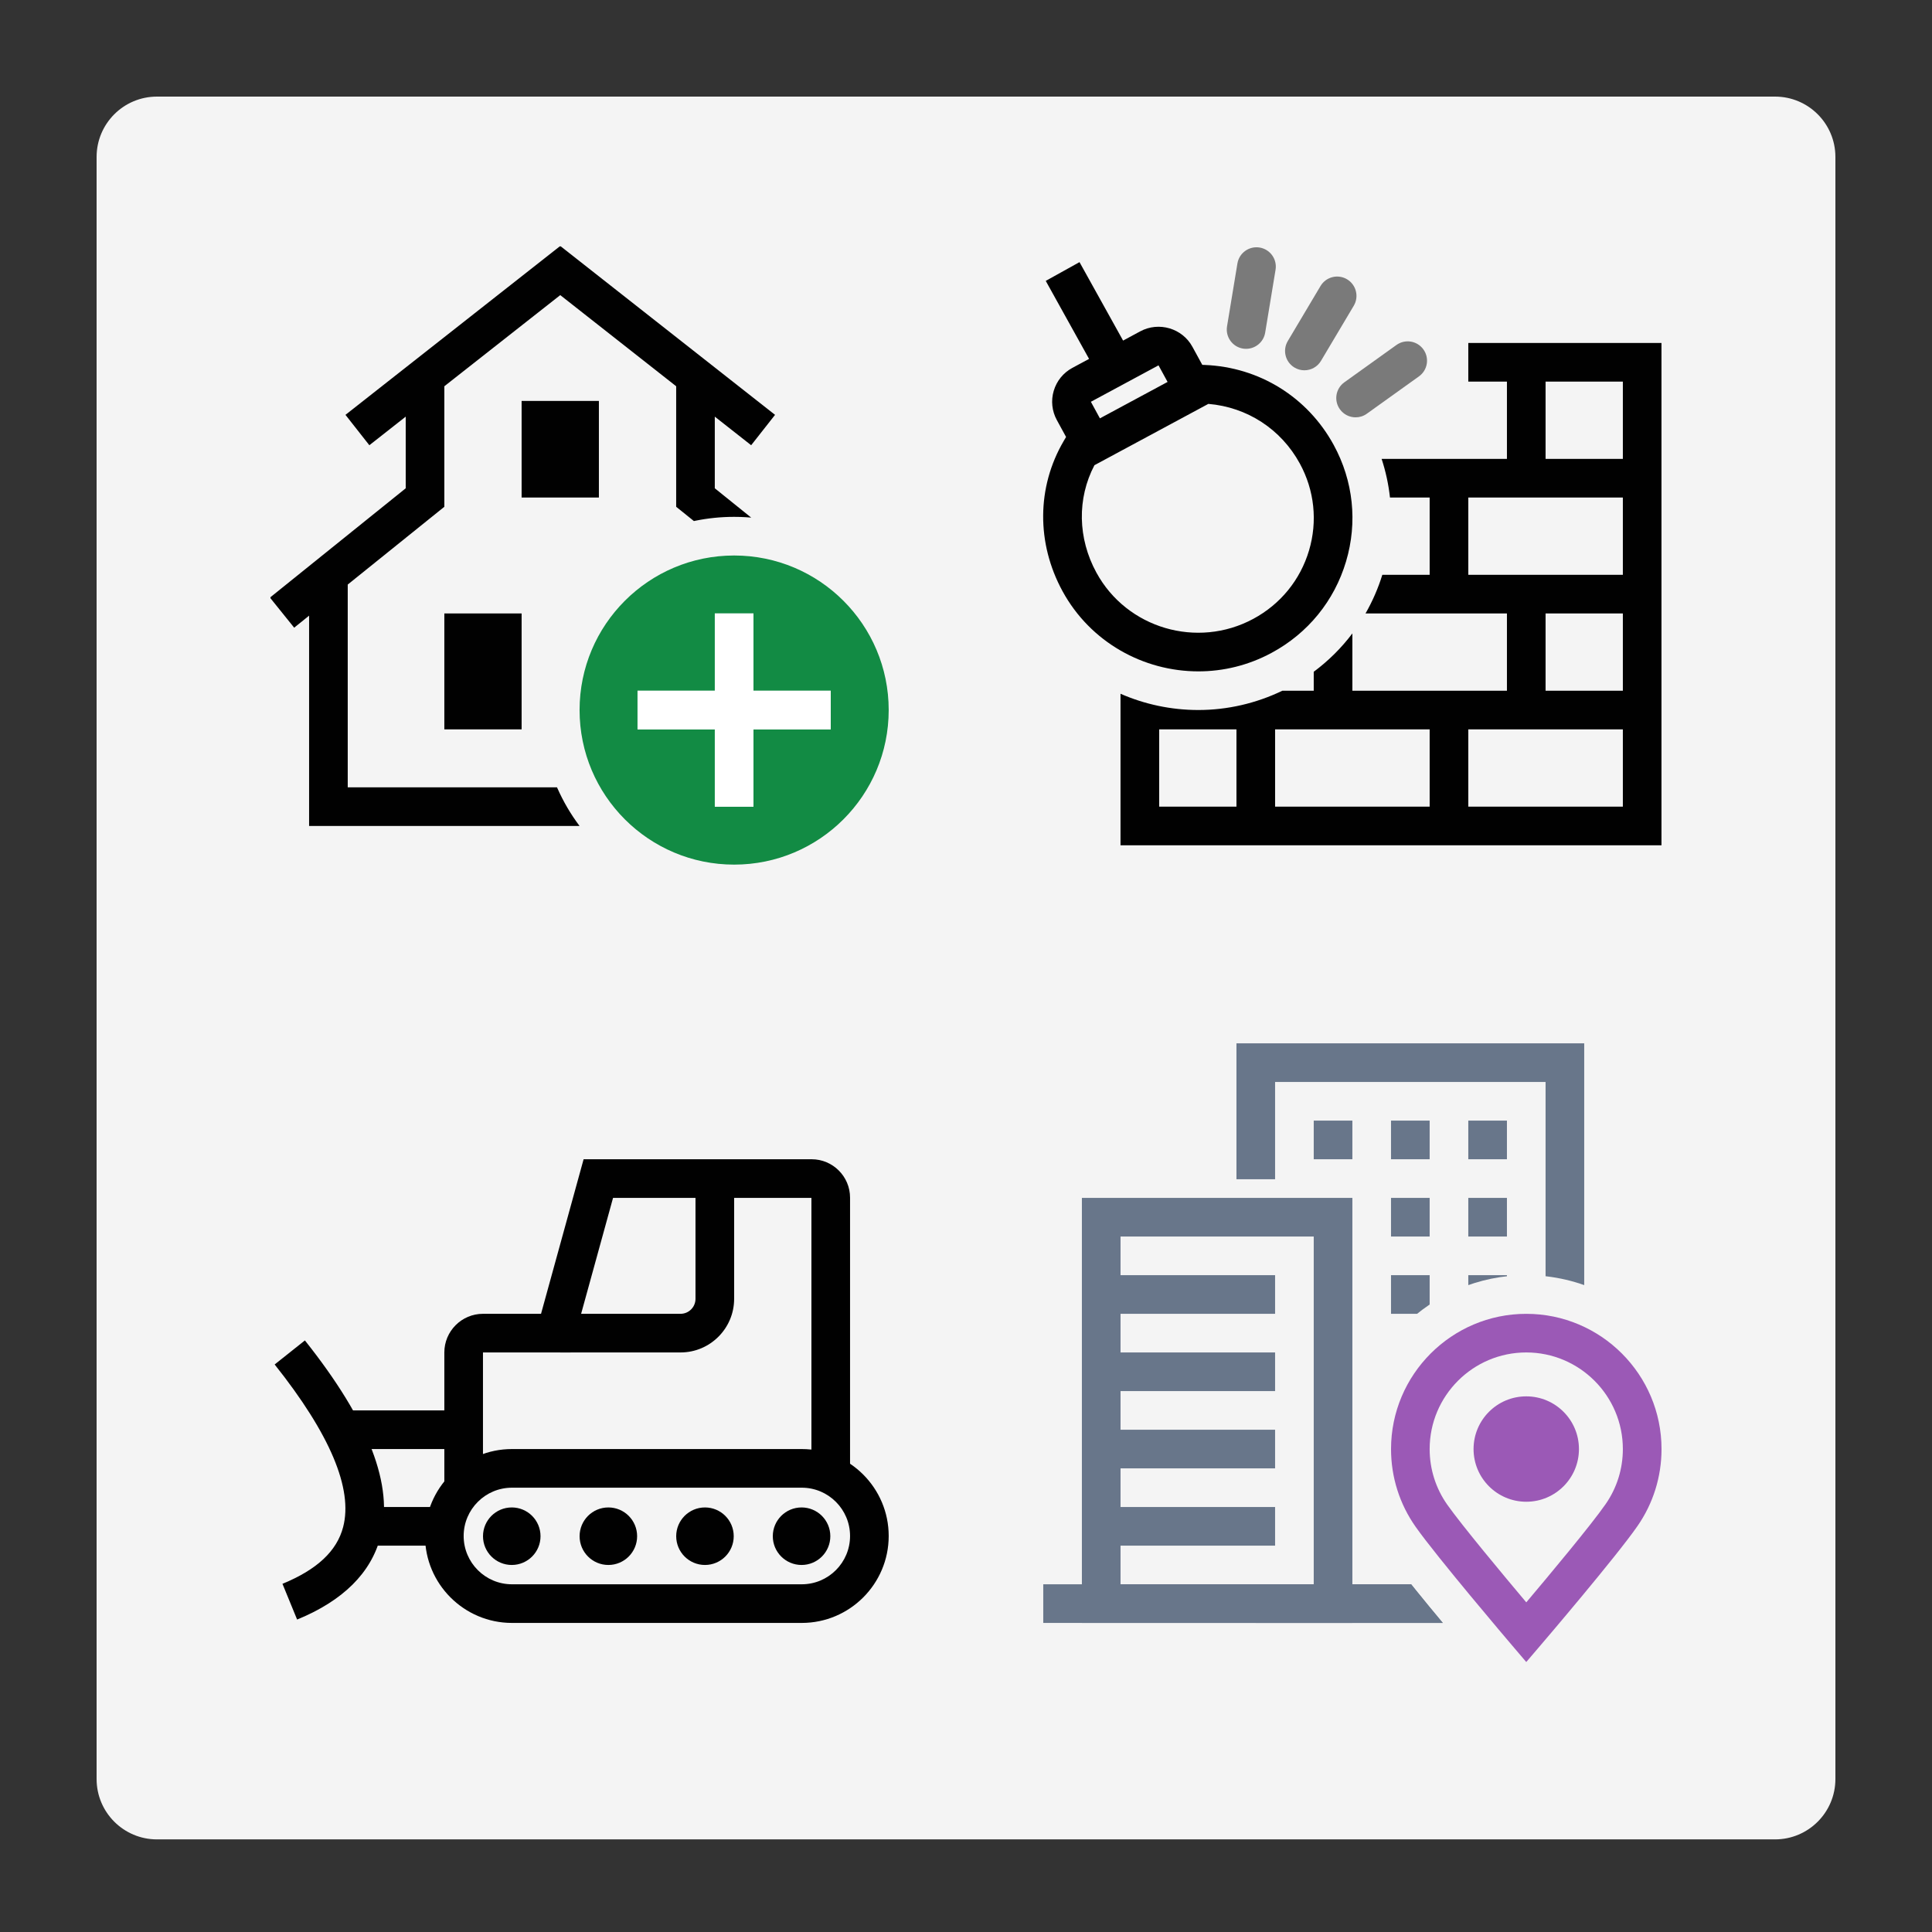 <?xml version="1.0" encoding="utf-8"?>
<!-- Generator: Adobe Illustrator 21.0.0, SVG Export Plug-In . SVG Version: 6.00 Build 0)  -->
<svg version="1.1" id="Layer_1" xmlns="http://www.w3.org/2000/svg" xmlns:xlink="http://www.w3.org/1999/xlink" x="0px" y="0px"
	 viewBox="0 0 80 80" enable-background="new 0 0 80 80" xml:space="preserve">
<rect x="0" y="0" width="80" height="80" fill="#333333" stroke="none"/>
<path fill="#F4F4F4" d="M73.5,76.165h-67c-1.381,0-2.5-1.119-2.5-2.5V6.5C4,5.119,5.119,4,6.5,4h67C74.881,4,76,5.119,76,6.5v67.165
	C76,75.045,74.881,76.165,73.5,76.165z"/>
<g id="main">
	<g>
		<defs>
			<path id="SVGID_3_" d="M61.083,68.802H43.199v-25.6h25.6v12.28c-1.321-1.634-3.341-2.68-5.6-2.68c-3.97,0-7.2,3.23-7.2,7.2
				c0,1.494,0.454,2.927,1.313,4.146C58.084,65.243,60.262,67.833,61.083,68.802z"/>
		</defs>
		<clipPath id="SVGID_2_">
			<use xlink:href="#SVGID_3_"  overflow="visible"/>
		</clipPath>
		<g id="icon" clip-path="url(#SVGID_2_)">
			<path fill="#68768A" d="M62.399,64.002h-1.6v-1.6h1.6V64.002z M59.199,64.002h-1.6v-1.6h1.6V64.002z M62.399,60.802h-1.6v-1.6
				h1.6V60.802z M59.199,60.802h-1.6v-1.6h1.6V60.802z M62.399,57.602h-1.6v-1.6h1.6V57.602z M59.199,57.602h-1.6v-1.6h1.6V57.602z
				 M62.399,54.402h-1.6v-1.6h1.6V54.402z M59.199,54.402h-1.6v-1.6h1.6V54.402z M62.399,51.202h-1.6v-1.6h1.6V51.202z
				 M59.199,51.202h-1.6v-1.6h1.6V51.202z M62.399,48.002h-1.6v-1.6h1.6V48.002z M59.199,48.002h-1.6v-1.6h1.6V48.002z
				 M55.999,48.002h-1.6v-1.6h1.6V48.002z"/>
			<polygon fill="#68768A" points="65.599,67.202 51.999,67.202 51.999,65.602 63.999,65.602 63.999,44.802 52.799,44.802 
				52.799,48.829 51.199,48.829 51.199,43.202 65.599,43.202 			"/>
			<path fill="#68768A" d="M55.999,67.202h-11.2v-17.6h11.2V67.202z M46.399,65.602h8v-14.4h-8v1.6h6.4v1.6h-6.4v1.6h6.4v1.6h-6.4
				v1.6h6.4v1.6h-6.4v1.6h6.4v1.6h-6.4V65.602z"/>
			<rect x="43.199" y="65.602" fill="#68768A" width="24" height="1.6"/>
		</g>
	</g>
	<g id="overlay">
		<circle fill="#9B59B6" cx="63.199" cy="60.002" r="2.182"/>
		<path fill="#9B59B6" d="M63.199,68.821l-0.608-0.714c-0.126-0.148-3.091-3.633-3.97-4.881c-0.668-0.946-1.021-2.062-1.021-3.223
			c0-3.088,2.512-5.6,5.6-5.6c3.088,0,5.6,2.512,5.6,5.6c0,1.149-0.346,2.253-0.999,3.193c-0.879,1.266-3.866,4.764-3.993,4.912
			L63.199,68.821z M63.199,56.002c-2.206,0-4,1.794-4,4c0,0.83,0.252,1.626,0.728,2.302c0.605,0.858,2.341,2.939,3.273,4.046
			c0.936-1.11,2.684-3.201,3.286-4.068c0.466-0.671,0.713-1.459,0.713-2.28C67.199,57.797,65.405,56.002,63.199,56.002z"/>
	</g>
</g>
<g id="icon_1_">
	<circle fill="#010101" cx="21.191" cy="63.611" r="1.191"/>
	<circle fill="#010101" cx="33.191" cy="63.611" r="1.191"/>
	<circle fill="#010101" cx="29.191" cy="63.611" r="1.191"/>
	<circle fill="#010101" cx="25.191" cy="63.611" r="1.191"/>
	<path fill="#010101" d="M19.999,61.602h-1.6v-5.6c0-0.882,0.718-1.6,1.6-1.6h2.404l1.763-6.4h9.443c0.876,0,1.59,0.714,1.59,1.59
		v11.21h-1.6v-11.2h-8.214l-1.763,6.4h-3.623V61.602z"/>
	<path fill="#010101" d="M28.179,56.002h-4.98v-1.6h4.98c0.342,0,0.62-0.278,0.62-0.62v-4.98h1.6v4.98
		C30.399,55.006,29.403,56.002,28.179,56.002z"/>
	<rect x="13.915" y="58.402" fill="#010101" width="5.769" height="1.6"/>
	<rect x="14.399" y="62.402" fill="#010101" width="4" height="1.6"/>
	<path fill="#010101" d="M12.303,67.062l-0.607-1.48c1.432-0.587,2.254-1.357,2.513-2.352c0.412-1.582-0.542-3.846-2.836-6.73
		l1.252-0.996c2.661,3.346,3.685,6.005,3.132,8.129C15.367,65.128,14.206,66.282,12.303,67.062z"/>
	<path fill="#010101" d="M33.199,67.202h-12c-1.985,0-3.6-1.615-3.6-3.6s1.615-3.6,3.6-3.6h12c1.985,0,3.6,1.615,3.6,3.6
		S35.184,67.202,33.199,67.202z M21.199,61.602c-1.103,0-2,0.897-2,2s0.897,2,2,2h12c1.103,0,2-0.897,2-2s-0.897-2-2-2H21.199z"/>
</g>
<g id="icon_2_">
	<path opacity="0.5" fill="#010101" enable-background="new    " d="M56.133,17.281c-0.25,0-0.494-0.116-0.651-0.334
		c-0.258-0.359-0.175-0.859,0.184-1.116l2.158-1.546c0.359-0.258,0.859-0.175,1.116,0.184c0.258,0.359,0.175,0.859-0.184,1.116
		l-2.158,1.546C56.457,17.233,56.295,17.281,56.133,17.281z M54.011,15.333c-0.139,0-0.28-0.036-0.408-0.113
		c-0.38-0.226-0.505-0.717-0.279-1.097l1.356-2.28c0.226-0.38,0.717-0.505,1.097-0.279c0.38,0.226,0.505,0.717,0.279,1.097
		l-1.356,2.28C54.551,15.193,54.284,15.333,54.011,15.333z M51.599,14.444c-0.043,0-0.087-0.003-0.131-0.01
		c-0.436-0.072-0.731-0.484-0.659-0.92l0.43-2.605c0.072-0.436,0.484-0.731,0.92-0.659c0.436,0.072,0.731,0.484,0.659,0.92
		l-0.43,2.605C52.323,14.165,51.983,14.444,51.599,14.444z"/>
	<path fill="#010101" d="M49.623,27.8c-2.27,0-4.47-1.202-5.626-3.32c-1.085-1.988-1.068-4.311,0.046-6.214l0.101-0.172
		l-0.382-0.699c-0.204-0.374-0.25-0.805-0.129-1.213c0.122-0.41,0.396-0.746,0.773-0.95l0.69-0.371l-1.794-3.23l1.398-0.777
		l1.805,3.249l0.708-0.382c0.773-0.416,1.744-0.129,2.163,0.64l0.408,0.747l0.104,0.004c2.26,0.091,4.255,1.33,5.338,3.313
		c0.812,1.488,0.994,3.201,0.511,4.824c-0.485,1.631-1.58,2.975-3.085,3.785C51.689,27.554,50.648,27.8,49.623,27.8z M45.318,19.263
		c-0.722,1.378-0.695,3.026,0.083,4.45c1.258,2.305,4.171,3.163,6.494,1.913c1.126-0.606,1.946-1.612,2.309-2.832
		c0.36-1.212,0.224-2.491-0.382-3.602c-0.777-1.423-2.182-2.334-3.787-2.468L45.318,19.263z M45.171,16.637l0.374,0.686l2.802-1.508
		l-0.375-0.687L45.171,16.637z"/>
	<path fill="#010101" d="M60.799,14.202v1.6h1.6v3.2h-5.189c0.171,0.522,0.287,1.058,0.346,1.6h1.643v3.2h-1.96
		c-0.175,0.564-0.409,1.099-0.696,1.6h5.856v3.2h-6.4v-2.374c-0.452,0.6-0.989,1.134-1.6,1.588v0.786h-1.301
		c-1.082,0.522-2.276,0.798-3.477,0.798c-1.13,0-2.225-0.237-3.223-0.673v6.275h22.4v-20.8H60.799z M51.199,33.402h-3.2v-3.2h3.2
		V33.402z M59.199,33.402h-6.4v-3.2h6.4V33.402z M67.199,33.402h-6.4v-3.2h6.4V33.402z M67.199,28.602h-3.2v-3.2h3.2V28.602z
		 M67.199,23.802h-6.4v-3.2h6.4V23.802z M67.199,19.002h-3.2v-3.2h3.2V19.002z"/>
</g>
<g id="main_1_">
	<g>
		<defs>
			<path id="SVGID_1_" d="M22.399,29.402c0-4.418,3.582-8,8-8c2.617,0,4.941,1.257,6.4,3.199V10.202h-25.6v25.6h14.399
				C23.656,34.343,22.399,32.019,22.399,29.402z"/>
		</defs>
		<clipPath id="SVGID_4_">
			<use xlink:href="#SVGID_1_"  overflow="visible"/>
		</clipPath>
		<g id="icon_3_" clip-path="url(#SVGID_4_)">
			<path fill="#010101" d="M33.599,34.202h-20.8v-8.709l-0.618,0.498l-1.003-1.246l5.622-4.526v-2.967l-1.506,1.184l-0.989-1.258
				l8.894-6.993l8.894,6.993l-0.989,1.258l-1.506-1.184v2.967l5.622,4.526l-1.003,1.246l-0.618-0.498V34.202z M14.399,32.602h17.6
				v-8.397l-4-3.22v-4.991l-4.8-3.774l-4.8,3.774v4.991l-4,3.22V32.602z M27.999,30.202h-3.2v-4.8h3.2V30.202z M26.399,28.602v-1.6
				V28.602z M21.599,30.202h-3.2v-4.8h3.2V30.202z M19.999,28.602v-1.6V28.602z M24.799,20.602h-3.2v-4h3.2V20.602z M23.199,19.002
				v-0.8V19.002z"/>
		</g>
	</g>
	<g id="overlay_1_">
		<path fill="#128B44" d="M30.399,23.002c-3.534,0-6.4,2.866-6.4,6.4s2.866,6.4,6.4,6.4s6.4-2.866,6.4-6.4
			S33.934,23.002,30.399,23.002z M34.399,30.202h-3.2v3.2h-1.6v-3.2h-3.2v-1.6h3.2v-3.2h1.6v3.2h3.2V30.202z"/>
		<polygon fill="#FFFFFF" points="34.399,28.602 31.199,28.602 31.199,25.402 29.599,25.402 29.599,28.602 26.399,28.602 
			26.399,30.202 29.599,30.202 29.599,33.402 31.199,33.402 31.199,30.202 34.399,30.202 		"/>
	</g>
</g>
</svg>
